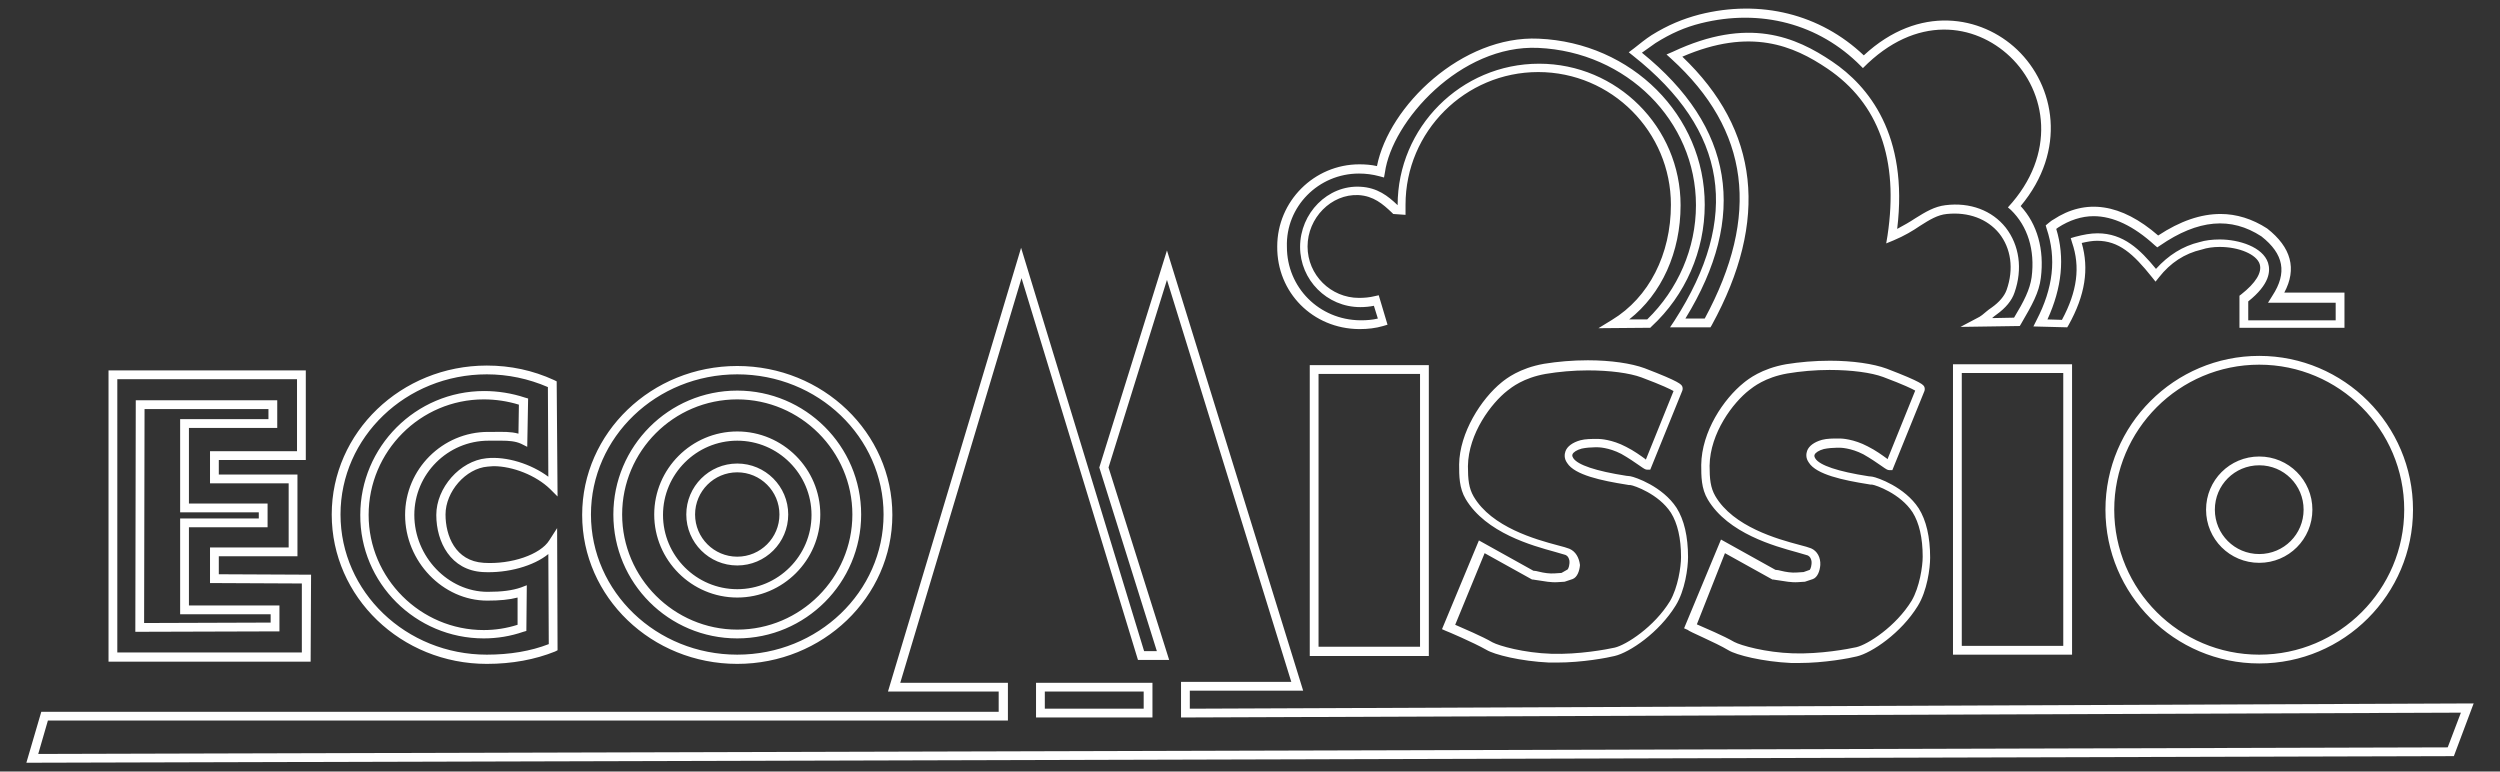 <?xml version="1.0" encoding="utf-8"?>
<!-- Generator: Adobe Illustrator 21.0.0, SVG Export Plug-In . SVG Version: 6.00 Build 0)  -->
<svg version="1.1" id="Layer_1" xmlns="http://www.w3.org/2000/svg" xmlns:xlink="http://www.w3.org/1999/xlink" x="0px" y="0px"
	 viewBox="0 0 569 175.6" style="enable-background:new 0 0 569 175.6;" xml:space="preserve">
<rect x="0" y="0" width="569" height="175.6" fill="#333333" stroke="none"/>
<style type="text/css">
	.st0{fill:#FFFFFF;}
</style>
<path class="st0" d="M479.2,116c0,19.3,15.7,35,35,35c19.3,0,35-15.7,35-35c0-19.3-15.7-35-35-35C494.9,81,479.2,96.7,479.2,116z
	 M547.2,116c0,18.2-14.8,33-33,33c-18.2,0-33-14.8-33-33c0-18.2,14.8-33,33-33C532.4,83,547.2,97.8,547.2,116z M167.8,151.1
	c19.5,0,35.3-15.2,35.3-33.9s-15.8-33.9-35.3-33.9c-19.5,0-35.3,15.2-35.3,33.9S148.3,151.1,167.8,151.1z M167.8,85.2
	c18.4,0,33.3,14.3,33.3,31.9c0,17.6-14.9,31.9-33.3,31.9c-18.4,0-33.3-14.3-33.3-31.9C134.5,99.5,149.4,85.2,167.8,85.2z
	 M70.8,130.8l-21-0.1v-4.1h17.9V108H49.8v-3.3h19.8V84.3H24.7v66.3h46L70.8,130.8z M68.7,148.5h-42V86.3h40.9v16.4H47.8v7.3h17.9
	v14.6H47.8v8.1l20.9,0.1L68.7,148.5z M167.8,145.3c15.6,0,28.2-12.7,28.2-28.2c0-15.6-12.7-28.2-28.2-28.2
	c-15.6,0-28.2,12.7-28.2,28.2C139.6,132.7,152.2,145.3,167.8,145.3z M167.8,90.9c14.4,0,26.2,11.8,26.2,26.2
	c0,14.4-11.8,26.2-26.2,26.2c-14.4,0-26.2-11.8-26.2-26.2C141.6,102.7,153.3,90.9,167.8,90.9z M167.8,136c10.4,0,18.9-8.5,18.9-18.9
	s-8.5-18.9-18.9-18.9c-10.4,0-18.9,8.5-18.9,18.9S157.4,136,167.8,136z M167.8,100.3c9.3,0,16.9,7.6,16.9,16.9s-7.6,16.9-16.9,16.9
	s-16.9-7.6-16.9-16.9S158.5,100.3,167.8,100.3z M43,120h17.9v-5.4H43V97.4h20.1v-6.3H30.9l-0.1,52.7l32.8-0.1v-5.9H43V120z
	 M61.6,139.8v1.9l-28.8,0.1l0.1-48.7h28.2v2.3H41v21.2h17.9v1.4H41v21.8H61.6z M167.8,128.7c6.4,0,11.6-5.2,11.6-11.6
	c0-6.4-5.2-11.6-11.6-11.6c-6.4,0-11.6,5.2-11.6,11.6C156.2,123.5,161.4,128.7,167.8,128.7z M167.8,107.5c5.3,0,9.6,4.3,9.6,9.6
	s-4.3,9.6-9.6,9.6s-9.6-4.3-9.6-9.6S162.5,107.5,167.8,107.5z M110.8,151.1c5.8,0,11-1,15.5-2.8l0.6-0.3l-0.1-27.8L125,123
	c-2,3.2-8.6,5.5-14.9,5.1c-6.5-0.4-8.7-6.2-8.7-11c0-5.2,4.6-10.5,9.6-10.9c0.4,0,0.9-0.1,1.3-0.1c4.4,0,9.7,2.1,12.9,5.2l1.7,1.7
	l-0.2-26.2l-0.6-0.3c-4.8-2.2-9.9-3.3-15.3-3.3c-19.5,0-35.3,15.2-35.3,33.9C75.5,135.9,91.3,151.1,110.8,151.1z M110.8,85.2
	c4.8,0,9.5,1,13.9,2.9l0.1,20.4c-3.9-2.9-9.5-4.7-14.1-4.2c-6,0.6-11.4,6.7-11.4,12.9c0,6.2,3.3,12.6,10.6,13
	c5.7,0.3,11.6-1.4,14.9-4.1l0.1,20.5c-4.1,1.6-8.9,2.4-14.1,2.4c-18.4,0-33.3-14.3-33.3-31.9C77.5,99.5,92.4,85.2,110.8,85.2z
	 M110.1,145.3c3.1,0,6.1-0.5,9-1.5l0.7-0.2l0.1-10.4l-1.3,0.5c-2,0.7-4.4,1-7.6,1c-9,0-16.7-8-16.7-17.5c0-9.3,7.6-16.9,16.9-16.9
	c0.5,0,1,0,1.5,0c0.5,0,1,0,1.5,0c1.5,0,3.1,0.1,4.4,0.7l1.4,0.7l0.2-11l-0.7-0.2c-3-1-6.2-1.5-9.3-1.5c-15.6,0-28.2,12.7-28.2,28.2
	C81.9,132.7,94.6,145.3,110.1,145.3z M110.1,90.9c2.7,0,5.4,0.4,8,1.2l-0.1,6.6c-1.8-0.5-3.6-0.4-5.4-0.4c-0.5,0-1,0-1.5,0
	c-10.4,0-18.9,8.5-18.9,18.9c0,10.6,8.6,19.5,18.7,19.5c2.8,0,5-0.2,6.9-0.7l0,6.2c-2.5,0.8-5.1,1.2-7.7,1.2
	c-14.4,0-26.2-11.8-26.2-26.2C83.9,102.7,95.7,90.9,110.1,90.9z M270.8,161.3v-4.1h25.8L265.6,57l-15.4,49.4l13.1,41.8h-2.9
	l-28-91.8l-30.3,101h25.2v4.6H9.4L6,173.6l551.8-1.5l0.7,0l4.5-12L270.8,161.3z M557.1,170.1L8.7,171.6l2.2-7.6h218.5v-8.6h-24.5
	l27.6-92.1l26.5,86.9h7.1l-13.8-43.8l13.3-42.7l28.3,91.5h-25.1v8.1l291.3-1.1L557.1,170.1z M235.8,163.3h26.5v-7.9h-26.5V163.3z
	 M237.8,157.4h22.5v3.9h-22.5V157.4z M298.1,149.3h27.1V83.1h-27.1V149.3z M300.1,85.1h23.1v62.1h-23.1V85.1z M355.4,130.4l-1.5,0.1
	c-1.2,0.1-2.5-0.1-3.7-0.4c-0.4-0.1-0.8-0.2-1.2-0.2l-12.4-6.9l-8.4,20.2l0.9,0.4c0.1,0,6.2,2.6,9.2,4.3c1.8,1.1,7.8,2.6,14.3,2.9
	c0.6,0,1.1,0,1.7,0c5.9,0,11.6-1.1,13.2-1.5c3.4-0.8,10.1-5.3,13.9-11.5c2.1-3.4,2.8-8.5,2.8-11c0-4.7-0.9-8.5-2.6-11.2
	c-3.2-4.9-9.4-7-10.5-7.2c-0.2,0-0.5-0.1-0.9-0.1c-7.1-1.1-11.1-2.5-12.1-4c-0.4-0.6-0.2-0.8-0.2-0.9c0.2-0.5,1-1,2.1-1.3
	c0.9-0.2,2.2-0.3,3-0.3c0.2,0,0.4,0,0.6,0c0.1,0,2.5,0,5.4,1.5c1.6,0.9,3.2,2,4.2,2.7c1,0.7,1.3,0.9,1.7,0.9c0,0,0,0,0,0l0.7,0
	l7.3-18c0.1-0.3,0.1-0.6,0-0.9c-0.2-0.5-0.5-1.1-8.6-4.2c-3-1.1-7.7-1.8-12.9-1.8c-3.5,0-6.9,0.3-10,0.8c-5.6,1-8.6,3.4-9.6,4.2
	c-4.7,3.8-9.6,11.5-9.7,18.7c0,2.6,0,5.4,1.5,7.9c4.6,7.7,15.2,10.6,20.3,12c1.1,0.3,2,0.6,2.4,0.7c0.2,0.1,0.7,0.3,0.9,1.3
	c0.1,0.9-0.2,1.8-0.4,2L355.4,130.4z M357.2,124.9c-0.5-0.2-1.5-0.5-2.7-0.8c-4.9-1.3-15-4.1-19.1-11.1c-1.1-1.9-1.3-3.9-1.3-6.9
	c0.1-7.5,5.4-14.4,9-17.2c0.9-0.7,3.6-2.9,8.7-3.8c3-0.5,6.3-0.8,9.6-0.8c5,0,9.5,0.6,12.2,1.6c4.8,1.8,6.6,2.7,7.3,3.1l-6.3,15.6
	c0,0-0.1,0-0.1-0.1c-1.1-0.8-2.6-1.9-4.4-2.8c-3.2-1.7-6-1.8-6.3-1.8l-0.1,0c-0.1,0-0.3,0-0.5,0c-0.9,0-2.4,0-3.5,0.3
	c-1.8,0.5-3,1.4-3.4,2.5c-0.2,0.6-0.4,1.6,0.4,2.7c1.7,2.7,7.8,4,13.5,4.9c0.4,0.1,0.6,0.1,0.9,0.1c0.8,0.1,6.4,2,9.2,6.3
	c1.5,2.4,2.3,5.8,2.3,10.1c0,2.2-0.7,6.9-2.5,10c-3.6,5.9-10,10-12.6,10.6c-1.8,0.4-8.2,1.6-14.4,1.4c-6.3-0.2-11.9-1.8-13.4-2.6
	c-2.4-1.4-6.7-3.2-8.5-4l6.7-16.3l10.8,6l0.2,0c0.4,0.1,0.8,0.1,1.3,0.2c1.3,0.2,2.8,0.5,4.3,0.4l1.6-0.1l1.8-0.6
	c1.1-0.4,1.6-1.9,1.7-3.2C359.4,126.9,358.6,125.5,357.2,124.9z M444.5,149h27.1V82.9h-27.1V149z M446.5,84.9h23.1V147h-23.1V84.9z
	 M393.4,148c1.8,1.1,7.8,2.6,14.3,2.9c0.6,0,1.1,0,1.7,0c5.9,0,11.6-1.1,13.2-1.5c3.4-0.8,10.1-5.3,13.9-11.5
	c2.1-3.4,2.8-8.5,2.8-11c0-4.7-0.9-8.5-2.6-11.2c-3.2-4.9-9.4-7-10.5-7.2c-0.2,0-0.5-0.1-0.9-0.1c-7.1-1.1-11.1-2.5-12.1-4
	c-0.4-0.6-0.2-0.8-0.2-0.9c0.2-0.5,1-1,2.1-1.3c0.9-0.2,2.2-0.3,3-0.3c0.2,0,0.4,0,0.6,0c0.1,0,2.5,0,5.4,1.5c1.6,0.9,3.2,2,4.2,2.7
	c1,0.7,1.3,0.9,1.7,0.9c0,0,0,0,0,0l0.7,0l7.3-18c0.1-0.3,0.1-0.6,0-0.9c-0.2-0.5-0.5-1.1-8.6-4.2c-3-1.1-7.7-1.8-12.9-1.8
	c-3.5,0-6.9,0.3-10,0.8c-5.6,1-8.6,3.4-9.6,4.2c-4.6,3.7-9.6,11.1-9.7,18.7c0,2.6,0,5.4,1.5,7.9c4.6,7.7,15.2,10.6,20.3,12
	c1.1,0.3,2,0.6,2.4,0.7c0.2,0.1,0.7,0.3,0.9,1.3c0.1,0.9-0.2,1.8-0.4,2l-1.4,0.5l-1.5,0.1c-1.2,0.1-2.5-0.1-3.7-0.4
	c-0.4-0.1-0.8-0.2-1.2-0.2l-12.4-6.9l-8.4,20.2l0.9,0.4C384.3,143.7,390.4,146.2,393.4,148z M392.6,125.9l10.8,6l0.2,0
	c0.4,0.1,0.8,0.1,1.3,0.2c1.3,0.2,2.8,0.5,4.3,0.4l1.6-0.1l1.8-0.6c1.1-0.4,1.6-1.9,1.7-3.2c0.1-1.7-0.7-3.2-2.1-3.8
	c-0.5-0.2-1.5-0.5-2.7-0.8c-4.9-1.3-15-4.1-19.1-11.1c-1.1-1.9-1.3-3.9-1.3-6.9c0.1-7.5,5.4-14.4,9-17.2c0.9-0.7,3.6-2.9,8.7-3.8
	c3-0.5,6.3-0.8,9.6-0.8c5,0,9.5,0.6,12.2,1.6c4.8,1.8,6.6,2.7,7.3,3.1l-6.3,15.6c0,0-0.1,0-0.1-0.1c-1.1-0.8-2.6-1.9-4.4-2.8
	c-3.2-1.7-6-1.8-6.3-1.8l-0.1,0c-0.1,0-0.3,0-0.5,0c-0.9,0-2.4,0-3.5,0.3c-1.8,0.5-3,1.4-3.4,2.5c-0.2,0.6-0.4,1.6,0.4,2.7
	c1.7,2.7,7.8,4,13.5,4.9c0.4,0.1,0.6,0.1,0.9,0.1c0.8,0.1,6.4,2,9.2,6.3c1.5,2.4,2.3,5.8,2.3,10.1c0,2.2-0.7,6.9-2.5,10
	c-3.6,5.9-10,10-12.6,10.6c-1.8,0.4-8.2,1.6-14.4,1.4c-6.3-0.2-11.9-1.8-13.4-2.6c-2.4-1.4-6.7-3.2-8.5-4L392.6,125.9z M502.1,116
	c0,6.7,5.4,12.1,12.1,12.1c6.7,0,12.1-5.4,12.1-12.1s-5.4-12.1-12.1-12.1C507.5,103.9,502.1,109.3,502.1,116z M524.3,116
	c0,5.6-4.5,10.1-10.1,10.1c-5.6,0-10.1-4.5-10.1-10.1s4.5-10.1,10.1-10.1C519.8,105.9,524.3,110.4,524.3,116z M309.3,74.9l0.2,0
	c1.8,0,3.6-0.2,5.3-0.7l1-0.3l-2-6.7l-0.9,0.2c-1.2,0.3-2.4,0.4-3.6,0.4c-6.4,0-11.7-5.2-11.7-11.7c0-6.5,5.4-12,11.6-11.7
	c3.4,0.2,5.5,2,7.6,4l0.3,0.3l2.8,0.2l0-1.1c0-0.4,0-0.8,0-1.2c0-16.7,13.6-30.2,30.2-30.2c16.7,0,30.2,13.6,30.2,30.2
	c0,11.3-5,21.1-13.4,26.2l-3.1,1.9l11.8-0.1l0.3-0.3c7.7-7.1,12.1-17.2,12.1-27.7c0-20.3-16.6-36.9-37.8-37.8
	c-17.4-0.8-34.1,15.3-36.8,29c-1.3-0.3-2.7-0.4-4-0.4c-10.3,0-18.7,8.4-18.7,18.7C290.6,66.6,298.8,74.8,309.3,74.9z M309.3,39.5
	c1.6,0,3.1,0.2,4.6,0.6l1.1,0.3l0.2-1.1c1.6-11.7,17.2-29.2,34.9-28.4c20.1,0.9,35.9,16.6,35.9,35.8c0,9.8-4.1,19.2-11.1,26l-4.1,0
	c7.4-5.8,11.7-15.3,11.7-26c0-17.8-14.5-32.2-32.2-32.2c-17.8,0-32.2,14.5-32.2,32.2c0,0,0,0,0,0c-2.2-2.1-4.6-4-8.5-4.2
	c-7.4-0.4-13.7,6-13.7,13.7c0,7.5,6.1,13.7,13.7,13.7c1.1,0,2.1-0.1,3.1-0.3l0.9,2.9c-1.2,0.3-2.5,0.4-3.8,0.4l-0.2,0
	c-9.4-0.1-16.7-7.5-16.7-16.7C292.6,47,300.1,39.5,309.3,39.5z M381.1,73l-1,1.5l9.2,0l0.3-0.5c13.1-23.9,10.8-44.4-6.7-61.1
	c15.5-6.7,25.3-2.5,33,2.7c11.7,7.9,16.3,20.7,13.7,38l-0.3,1.8l1.7-0.7c2.4-1,4.4-2.2,6-3.3c2.2-1.4,4-2.5,6.1-2.7
	c4.9-0.5,9.2,1.1,11.9,4.4c2.7,3.4,3.4,8.1,1.7,12.9c-0.5,1.4-1.7,2.8-3.4,4c-0.5,0.3-0.8,0.6-1.2,0.9c-0.6,0.5-1.2,1.1-2.3,1.6
	l-3.6,1.9l13.5-0.2l0.3-0.5c2.5-4.3,4.1-7.1,4.5-10.5c0.8-6.4-0.8-12.2-4.6-16.3c10.6-12.7,7.8-27.4-0.8-35.6
	c-8.1-7.7-22.3-10.4-34.9,1.3c-9.9-9.4-23.5-12.8-37.4-9.3c-3.8,1-7.2,2.4-10.9,4.7c-1.4,0.9-2.6,1.9-4,3l-1.2,0.9l1,0.8
	C393.2,29.7,396.3,49.4,381.1,73z M376.8,9.8c3.5-2.2,6.7-3.6,10.3-4.5c13.6-3.4,26.9,0.1,36.4,9.7l0,0l0.5,0.5
	c12.1-12.3,25.5-10.2,33.5-2.6c8.3,7.9,10.7,22.2-0.5,34.3l0.7,0.6l0,0c3.8,3.7,5.5,9.1,4.7,15.3c-0.4,2.8-1.7,5.4-4,9.2l-5,0.1
	c0.3-0.3,0.6-0.5,1-0.8c2.1-1.5,3.5-3.2,4.1-5c1.9-5.4,1.1-10.8-2-14.8c-3.1-3.9-8.1-5.8-13.7-5.1c-2.5,0.3-4.5,1.5-6.9,3
	c-1.2,0.8-2.6,1.6-4.1,2.4c2.6-21.4-6.5-32.5-14.8-38.1c-8.3-5.6-19.1-10.3-36.3-2.2l-1.4,0.6l1.1,1c17.8,16.2,20.3,35.6,7.6,59.1
	l-4.4,0c14.3-23.3,11-43.6-9.9-60.5C374.8,11.2,375.8,10.5,376.8,9.8z M465.6,51.3l0.2,0.7c2.3,6.8,1.5,13.6-2.3,20.9l-0.7,1.4
	l7.7,0.2l0.3-0.5c3.8-6.8,4.7-12.8,3-18.7c1.3-0.3,2.4-0.5,3.5-0.5c4.9,0,8.2,2.9,12.5,8.3l0.8,1l0.8-1c2.6-3.3,5.8-5.4,9.7-6.3
	c1.2-0.4,2.6-0.6,4.1-0.6c4.4,0,8.4,1.7,9.1,3.9c0.6,1.9-0.9,4.3-4.2,6.9l-0.4,0.3v7.3h23.9v-8h-13.7c2.9-5.4,1.6-10.3-3.9-14.6
	c-3.4-2.2-7-3.3-10.6-3.3c-4.5,0-9.2,1.6-14.2,4.9c-8.4-7.3-16.5-8.5-23.9-3.6c-0.4,0.2-0.7,0.5-1.1,0.8L465.6,51.3z M468,52.1
	c0.1-0.1,0.3-0.2,0.4-0.3c2.6-1.7,5.4-2.6,8.1-2.6c4.4,0,9.1,2.2,13.9,6.6l0.6,0.5l0.6-0.4c8.7-6,16.2-6.6,23.1-2.1
	c5.1,4,5.9,8.3,2.5,13.5l-1,1.6h15.4v4h-19.9v-4.3c4.9-3.9,5.1-6.9,4.5-8.8c-1.2-3.6-6.6-5.3-11-5.3c-1.7,0-3.3,0.2-4.6,0.6
	c-3.8,0.9-7.1,3-9.9,6.1c-3.6-4.4-7.4-8.1-13.3-8.1c-1.6,0-3.2,0.3-5.1,0.8l-1,0.3l0.3,1c1.9,5.5,1.2,11.1-2.3,17.6l-3.3-0.1
	C469.3,65.5,470,58.6,468,52.1z"/>
</svg>
